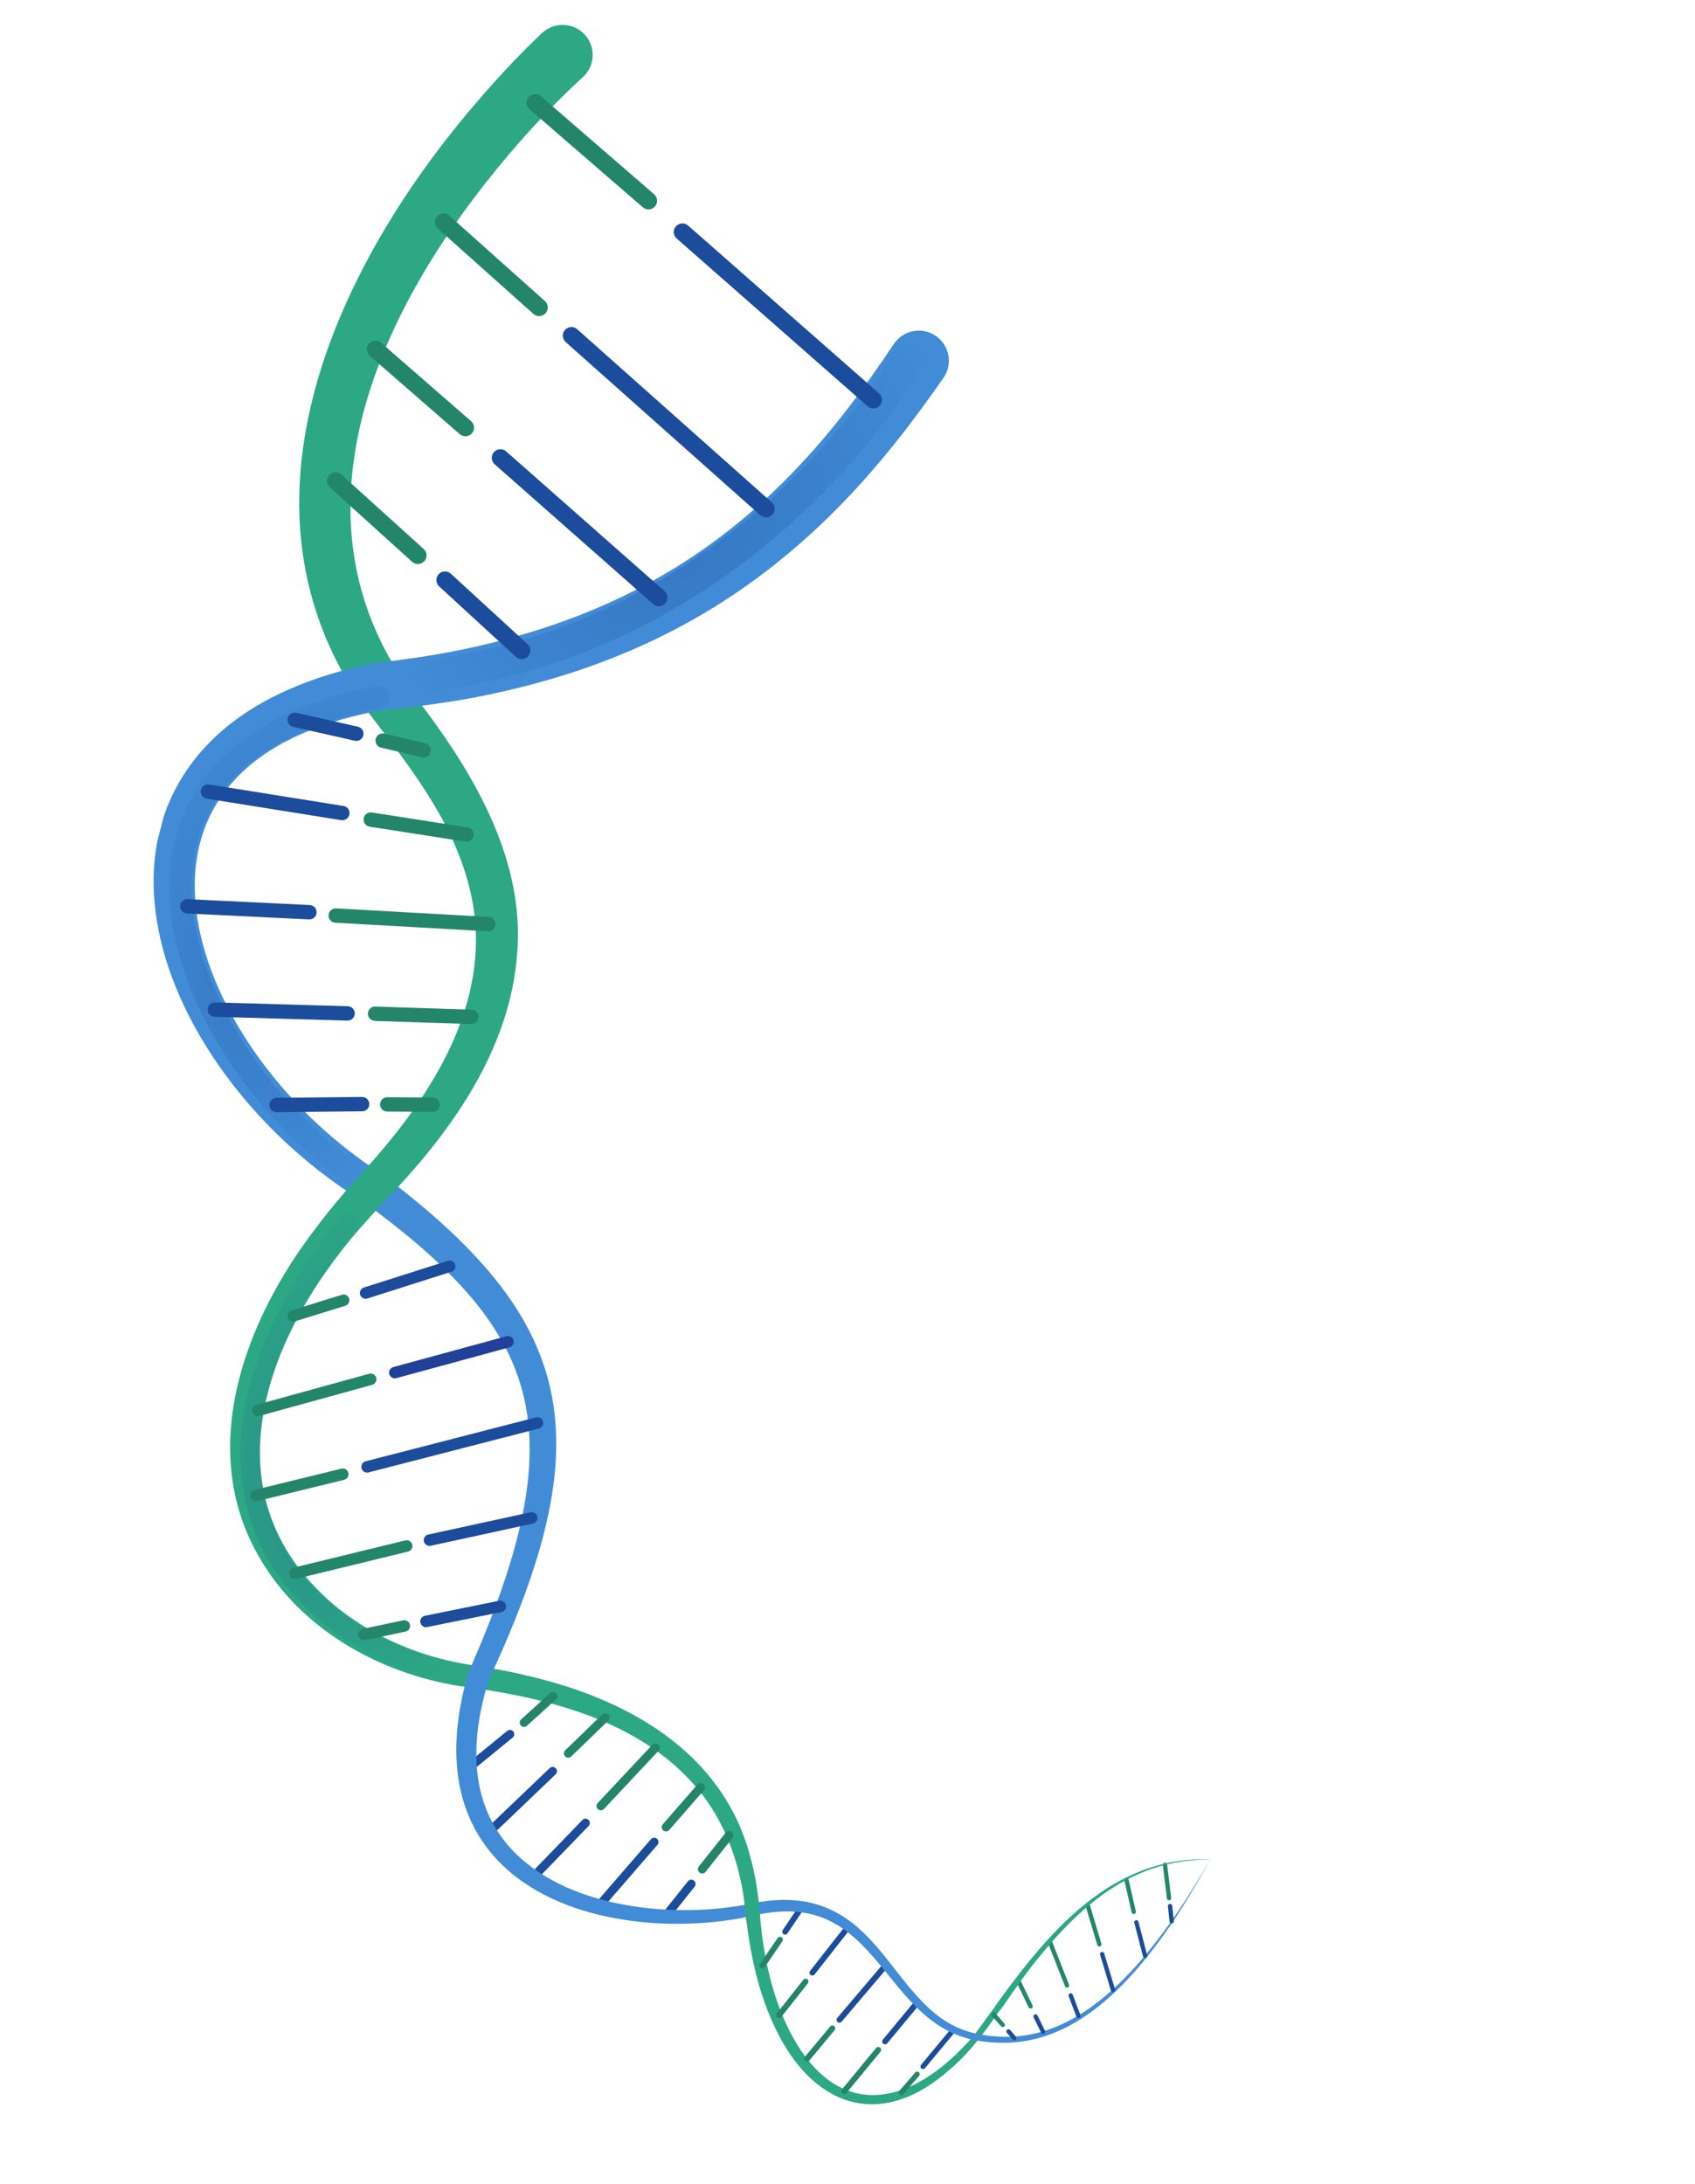<svg width="1165" height="1501" viewBox="0 0 1165 1501" fill="none" xmlns="http://www.w3.org/2000/svg">
<g clip-path="url(#clip0_4_31287)">
<g clip-path="url(#clip1_4_31287)">
<path fill-rule="evenodd" clip-rule="evenodd" d="M404.501 1250.75C405.677 1251.88 405.708 1253.76 404.57 1254.94L370.241 1290.41C369.103 1291.59 367.227 1291.62 366.051 1290.48C364.875 1289.34 364.844 1287.47 365.982 1286.29L400.311 1250.81C401.45 1249.64 403.326 1249.61 404.501 1250.75Z" fill="#1C4C9C"/>
<path d="M831.821 1277.92C775.126 1277.25 734.851 1315.22 703.682 1358.38C687.103 1380.07 673.828 1404.73 652.554 1422.53C604.536 1465.04 557.414 1447.46 531.96 1391.95C519.328 1365.02 514.386 1335.74 511.529 1306.48C507.833 1278.77 497.751 1251.37 479.847 1229.8C439.786 1181.68 374.44 1166.34 314.954 1158.64C260.322 1149.65 207.133 1119.89 178.667 1071.08C134.637 996.383 168.181 907.76 216.781 844.402C228.366 828.796 241.729 813.704 254.871 799.356C290.877 758.642 323.61 709.774 326.891 654.41C329.096 618.322 316.842 583.701 298.14 552.816C288.707 536.991 277.686 521.809 266.108 506.585L248.343 483.298C242.228 474.659 237.045 465.516 232.24 456.109C162.939 322.137 241.026 169.175 331.055 66.286C340.847 54.985 351.005 43.96 361.571 33.352L366.963 28.024C368.83 26.215 370.525 24.567 372.697 22.579C381.089 14.86 394.169 15.408 401.899 23.797C409.629 32.186 409.088 45.255 400.696 52.974C399.1 54.338 397.264 56.129 395.442 57.77C370.014 81.891 346.677 108.391 325.563 136.373C246.174 241.341 199.308 375.304 291.948 487.421C327.991 535.601 361.009 593.595 355.371 656.317C350.492 718.307 314.202 771.899 273.29 816.08C267.605 822.131 259.142 830.915 253.729 837.114C184.321 912.821 137.963 1025.42 229.995 1103.33C251.284 1120.93 277.108 1133.42 303.989 1140.27C322.562 1145.02 342.252 1146.46 360.776 1151.29C429.653 1166.76 496.548 1203.19 515.655 1276.01C519.708 1290.27 521.563 1305.05 522.629 1319.78C524.834 1343.32 529.794 1366.98 539.267 1388.59C570.476 1458.47 623.865 1452.12 669.652 1398.56C710.31 1343.37 753.777 1275.52 831.816 1277.84L831.821 1277.92Z" fill="#2CA884"/>
<path fill-rule="evenodd" clip-rule="evenodd" d="M452.506 1199.03C453.7 1200.15 453.76 1202.02 452.641 1203.21L415.109 1243.25C413.99 1244.44 412.114 1244.5 410.921 1243.38C409.727 1242.26 409.666 1240.39 410.786 1239.19L448.318 1199.16C449.437 1197.97 451.312 1197.91 452.506 1199.03Z" fill="#23866A"/>
<path fill-rule="evenodd" clip-rule="evenodd" d="M418.094 1178.36C419.233 1179.53 419.203 1181.41 418.028 1182.55L392.625 1207.17C391.45 1208.31 389.574 1208.28 388.435 1207.1C387.296 1205.93 387.326 1204.05 388.501 1202.91L413.904 1178.29C415.079 1177.15 416.955 1177.18 418.094 1178.36Z" fill="#23866A"/>
<path fill-rule="evenodd" clip-rule="evenodd" d="M381.989 1215.26C383.119 1216.45 383.077 1218.32 381.894 1219.45L341.472 1258.09C340.289 1259.22 338.414 1259.18 337.283 1257.99C336.152 1256.81 336.195 1254.93 337.378 1253.8L377.799 1215.17C378.982 1214.04 380.858 1214.08 381.989 1215.26Z" fill="#1C4C9C"/>
<path fill-rule="evenodd" clip-rule="evenodd" d="M382.278 1163.81C383.378 1165.02 383.287 1166.89 382.076 1167.99L362.144 1186.09C360.932 1187.19 359.058 1187.1 357.958 1185.89C356.858 1184.68 356.948 1182.8 358.16 1181.7L378.092 1163.6C379.304 1162.5 381.178 1162.59 382.278 1163.81Z" fill="#23866A"/>
<path fill-rule="evenodd" clip-rule="evenodd" d="M352.801 1189.98C353.837 1191.25 353.65 1193.11 352.383 1194.15L323.328 1217.92C322.061 1218.96 320.194 1218.77 319.158 1217.5C318.122 1216.24 318.309 1214.37 319.576 1213.33L348.631 1189.56C349.898 1188.53 351.765 1188.71 352.801 1189.98Z" fill="#1C4C9C"/>
<path fill-rule="evenodd" clip-rule="evenodd" d="M483.53 1226.16C484.764 1227.23 484.893 1229.11 483.818 1230.34L460.006 1257.67C458.931 1258.9 457.059 1259.03 455.826 1257.96C454.592 1256.88 454.463 1255.01 455.538 1253.78L479.349 1226.45C480.425 1225.21 482.296 1225.08 483.53 1226.16Z" fill="#23866A"/>
<path fill-rule="evenodd" clip-rule="evenodd" d="M451.568 1263.72C452.805 1264.79 452.94 1266.66 451.868 1267.9L414.726 1310.79C413.655 1312.03 411.784 1312.16 410.546 1311.09C409.309 1310.02 409.175 1308.15 410.246 1306.91L447.388 1264.02C448.46 1262.78 450.331 1262.65 451.568 1263.72Z" fill="#1C4C9C"/>
<path fill-rule="evenodd" clip-rule="evenodd" d="M502.957 1259.03C504.238 1260.05 504.451 1261.91 503.432 1263.2L484.947 1286.45C483.928 1287.73 482.064 1287.94 480.783 1286.92C479.502 1285.9 479.289 1284.04 480.308 1282.76L498.794 1259.51C499.812 1258.23 501.676 1258.01 502.957 1259.03Z" fill="#23866A"/>
<path fill-rule="evenodd" clip-rule="evenodd" d="M476.961 1292.48C478.241 1293.5 478.451 1295.36 477.431 1296.64L460.732 1317.6C459.712 1318.88 457.848 1319.09 456.568 1318.07C455.288 1317.05 455.077 1315.18 456.097 1313.9L472.797 1292.95C473.817 1291.67 475.681 1291.46 476.961 1292.48Z" fill="#1C4C9C"/>
<path fill-rule="evenodd" clip-rule="evenodd" d="M573.37 1392.47C574.209 1393.16 574.323 1394.41 573.625 1395.25L556.174 1416.21C555.476 1417.05 554.23 1417.17 553.392 1416.47C552.553 1415.77 552.439 1414.52 553.137 1413.69L570.588 1392.72C571.286 1391.88 572.532 1391.77 573.37 1392.47Z" fill="#23866A"/>
<path fill-rule="evenodd" clip-rule="evenodd" d="M609.525 1349.76C610.357 1350.47 610.459 1351.71 609.753 1352.55L578.472 1389.41C577.766 1390.24 576.519 1390.34 575.687 1389.64C574.855 1388.93 574.753 1387.68 575.459 1386.85L606.741 1349.99C607.447 1349.16 608.694 1349.06 609.525 1349.76Z" fill="#1C4C9C"/>
<path fill-rule="evenodd" clip-rule="evenodd" d="M604.906 1407.29C605.748 1407.99 605.867 1409.23 605.173 1410.07L581.831 1438.38C581.137 1439.22 579.892 1439.34 579.05 1438.64C578.208 1437.95 578.089 1436.71 578.783 1435.86L602.125 1407.56C602.819 1406.72 604.064 1406.6 604.906 1407.29Z" fill="#23866A"/>
<path fill-rule="evenodd" clip-rule="evenodd" d="M631.302 1375.32C632.142 1376.02 632.257 1377.27 631.56 1378.11L609.833 1404.28C609.136 1405.12 607.891 1405.23 607.051 1404.54C606.212 1403.84 606.097 1402.59 606.793 1401.75L628.52 1375.58C629.217 1374.74 630.463 1374.63 631.302 1375.32Z" fill="#1C4C9C"/>
<path fill-rule="evenodd" clip-rule="evenodd" d="M631.55 1424.16C632.289 1424.79 632.372 1425.91 631.734 1426.65L620.703 1439.43C620.066 1440.17 618.949 1440.26 618.21 1439.62C617.47 1438.98 617.388 1437.86 618.026 1437.12L629.057 1424.34C629.694 1423.6 630.811 1423.52 631.55 1424.16Z" fill="#23866A"/>
<path fill-rule="evenodd" clip-rule="evenodd" d="M656.194 1394.01C656.945 1394.63 657.048 1395.75 656.424 1396.5L635.759 1421.37C635.135 1422.12 634.02 1422.23 633.269 1421.6C632.518 1420.98 632.415 1419.86 633.039 1419.11L653.705 1394.24C654.329 1393.49 655.443 1393.39 656.194 1394.01Z" fill="#1C4C9C"/>
<path fill-rule="evenodd" clip-rule="evenodd" d="M554.933 1360.29C555.789 1360.96 555.936 1362.2 555.26 1363.06L537.012 1386.19C536.336 1387.05 535.094 1387.19 534.237 1386.52C533.381 1385.84 533.234 1384.6 533.91 1383.74L552.158 1360.61C552.834 1359.76 554.076 1359.61 554.933 1360.29Z" fill="#23866A"/>
<path fill-rule="evenodd" clip-rule="evenodd" d="M537.225 1331.41C538.127 1332.03 538.359 1333.26 537.745 1334.16L525.573 1352.01C524.959 1352.91 523.73 1353.15 522.828 1352.53C521.927 1351.92 521.694 1350.69 522.309 1349.79L534.48 1331.93C535.095 1331.03 536.324 1330.8 537.225 1331.41Z" fill="#23866A"/>
<path fill-rule="evenodd" clip-rule="evenodd" d="M583.627 1323.52C584.486 1324.19 584.636 1325.44 583.962 1326.29L559.9 1356.96C559.226 1357.82 557.984 1357.97 557.126 1357.3C556.268 1356.63 556.118 1355.38 556.791 1354.53L580.854 1323.85C581.527 1323 582.769 1322.85 583.627 1323.52Z" fill="#1C4C9C"/>
<path fill-rule="evenodd" clip-rule="evenodd" d="M552.18 1308.99C553.084 1309.61 553.321 1310.83 552.711 1311.74L541.227 1328.74C540.616 1329.64 539.388 1329.88 538.484 1329.27C537.58 1328.66 537.342 1327.43 537.953 1326.53L549.437 1309.53C550.048 1308.62 551.276 1308.38 552.18 1308.99Z" fill="#1C4C9C"/>
<path d="M831.823 1277.92C817.569 1304.06 801.735 1329.52 782.29 1352.29C772.523 1363.59 761.805 1374.19 749.608 1383.03C737.465 1391.86 723.626 1398.78 708.703 1401.93C701.256 1403.55 693.607 1404.16 686.009 1403.88C678.393 1403.57 670.862 1402.64 663.392 1400.48C655.976 1398.32 648.968 1394.78 642.69 1390.33C636.382 1385.9 630.779 1380.65 625.615 1375.1C615.287 1363.99 606.589 1351.79 596.664 1341.02C586.842 1330.26 575.387 1321 561.87 1316.78C548.433 1312.45 533.741 1313.03 519.691 1316.09C505.056 1319.53 489.775 1321.48 474.629 1322.01C459.458 1322.55 444.192 1321.76 429.123 1319.43C414.047 1317.13 399.103 1313.23 384.827 1307.26C370.612 1301.26 357.019 1293.07 345.593 1282.11C339.889 1276.65 334.804 1270.5 330.451 1263.82C326.123 1257.14 322.66 1249.92 320.019 1242.42C314.688 1227.41 313.07 1211.43 313.769 1195.87C314.426 1180.28 317.498 1165.03 321.656 1150.27L321.763 1149.86L322.011 1149.31C334.92 1120.01 346.67 1090.21 354.784 1059.69C362.818 1029.27 367.015 997.729 361.631 967.763C358.991 952.832 353.932 938.458 346.816 925.043C339.668 911.646 330.609 899.143 320.311 887.53C299.69 864.298 274.891 844.31 249.208 825.536L249.954 826.04C215.194 804.538 184.282 776.893 159.213 744.373C146.694 728.104 135.666 710.573 126.717 691.803C117.817 673.047 110.953 653.016 107.677 631.908C104.356 610.968 104.685 588.711 110.696 567.342C116.484 545.941 128.42 526.117 143.879 510.412C159.358 494.634 178.026 482.965 197.374 474.337C207.054 469.999 216.957 466.39 226.952 463.321C236.958 460.306 247.05 457.856 257.18 455.751L257.672 455.647L258.68 455.548C276.901 453.516 295.002 450.858 312.898 447.398C330.765 443.854 348.416 439.453 365.737 434.141C400.372 423.541 433.561 408.977 464.089 390.158C494.659 371.376 522.41 348.35 547.215 322.26C572.11 296.219 593.928 267.027 614.292 236.476L614.304 236.427C620.653 226.937 633.479 224.4 642.963 230.718C652.471 237.042 655.018 249.859 648.693 259.355C648.644 259.445 648.527 259.595 648.478 259.686C626.651 291.094 602.83 321.827 575.33 349.537C547.92 377.296 516.995 401.997 483.195 421.871C449.426 441.831 413.025 456.925 375.692 467.57C357.02 472.916 338.121 477.249 319.11 480.624C300.094 483.921 280.965 486.362 261.837 488.107L263.312 487.898C254.082 489.619 244.959 491.625 236.018 494.118C227.113 496.672 218.404 499.663 209.993 503.197C193.225 510.253 177.724 519.678 165.282 531.836C152.87 543.976 143.505 558.794 138.601 575.42C133.534 591.978 132.749 610.041 135.185 627.937C137.578 645.899 143.19 663.694 150.847 680.682C158.522 697.7 168.26 713.94 179.45 729.165C201.909 759.611 230.22 786.037 262.128 806.692L262.634 807.03L262.868 807.22C288.863 827.081 314.309 848.347 336.101 873.924C346.946 886.711 356.73 900.693 364.47 915.974C368.316 923.607 371.59 931.556 374.267 939.711C376.914 947.884 378.892 956.243 380.227 964.693C382.866 981.61 382.867 998.741 381.005 1015.39C379.138 1032.06 375.564 1048.33 371.044 1064.18C361.9 1095.88 349.255 1126.05 335.533 1155.49L335.888 1154.53C331.697 1168.32 328.557 1182.44 327.672 1196.63C326.775 1210.77 327.937 1225.03 332.34 1238.25C334.518 1244.86 337.407 1251.21 341.058 1257.12C344.739 1263.01 349.085 1268.53 354.043 1273.48C363.982 1283.4 376.161 1291.17 389.25 1297.04C402.399 1302.87 416.44 1306.86 430.768 1309.36C445.114 1311.89 459.772 1312.93 474.387 1312.74C489.063 1312.52 503.54 1310.98 518.002 1307.91C533.008 1304.94 549.202 1304.54 564.2 1309.72C571.673 1312.26 578.617 1316.14 584.808 1320.82C590.998 1325.51 596.472 1330.96 601.495 1336.66C611.541 1348.05 619.947 1360.38 629.749 1371.32C634.629 1376.78 639.858 1381.88 645.689 1386.16C651.496 1390.44 657.917 1393.84 664.763 1396.01C671.591 1398.16 678.951 1399.25 686.202 1399.67C693.477 1400.1 700.821 1399.67 707.981 1398.26C722.349 1395.55 735.922 1389.16 748.012 1380.73C760.151 1372.31 770.987 1362.06 780.915 1351.02C800.681 1328.81 817.039 1303.71 831.829 1277.9L831.823 1277.92Z" fill="url(#paint0_linear_4_31287)"/>
<path d="M522.51 1317.72L521.206 1305.98L511.643 1307.28L512.947 1319.89L522.51 1317.72Z" fill="#2CA884"/>
<path fill-rule="evenodd" clip-rule="evenodd" d="M757.09 1341.57C757.873 1341.33 758.7 1341.77 758.937 1342.56L766.374 1367.12C766.611 1367.91 766.168 1368.73 765.385 1368.97C764.602 1369.21 763.775 1368.77 763.538 1367.98L756.101 1343.42C755.864 1342.63 756.306 1341.81 757.09 1341.57Z" fill="#1C4C9C"/>
<path fill-rule="evenodd" clip-rule="evenodd" d="M747.204 1308.18C747.988 1307.95 748.813 1308.39 749.048 1309.18L757.022 1335.85C757.256 1336.63 756.81 1337.45 756.026 1337.69C755.243 1337.92 754.417 1337.48 754.183 1336.69L746.209 1310.03C745.974 1309.24 746.42 1308.42 747.204 1308.18Z" fill="#23866A"/>
<path fill-rule="evenodd" clip-rule="evenodd" d="M804.041 1308.49C804.854 1308.4 805.585 1308.99 805.674 1309.8L806.813 1320.29C806.901 1321.1 806.313 1321.83 805.5 1321.92C804.686 1322.01 803.955 1321.42 803.867 1320.61L802.728 1310.12C802.639 1309.31 803.227 1308.58 804.041 1308.49Z" fill="#1C4C9C"/>
<path fill-rule="evenodd" clip-rule="evenodd" d="M800.518 1280.12C801.331 1280.03 802.07 1280.6 802.169 1281.42L804.985 1304.39C805.085 1305.2 804.507 1305.94 803.695 1306.04C802.883 1306.14 802.144 1305.56 802.044 1304.75L799.228 1281.78C799.129 1280.96 799.706 1280.22 800.518 1280.12Z" fill="#23866A"/>
<path fill-rule="evenodd" clip-rule="evenodd" d="M735.376 1370.02C736.141 1369.73 736.997 1370.11 737.287 1370.88L742.598 1384.88C742.888 1385.65 742.503 1386.5 741.738 1386.79C740.973 1387.08 740.117 1386.7 739.827 1385.93L734.516 1371.93C734.226 1371.17 734.611 1370.31 735.376 1370.02Z" fill="#1C4C9C"/>
<path fill-rule="evenodd" clip-rule="evenodd" d="M721.241 1333.65C722.003 1333.36 722.863 1333.73 723.162 1334.49L734.738 1363.98C735.037 1364.74 734.662 1365.6 733.9 1365.9C733.139 1366.2 732.279 1365.83 731.98 1365.07L720.403 1335.57C720.104 1334.81 720.479 1333.95 721.241 1333.65Z" fill="#23866A"/>
<path fill-rule="evenodd" clip-rule="evenodd" d="M711.104 1384.52C711.838 1384.16 712.726 1384.46 713.087 1385.2L718.232 1395.67C718.593 1396.41 718.29 1397.3 717.556 1397.66C716.821 1398.02 715.933 1397.72 715.573 1396.98L710.427 1386.51C710.066 1385.77 710.369 1384.88 711.104 1384.52Z" fill="#1C4C9C"/>
<path fill-rule="evenodd" clip-rule="evenodd" d="M699.67 1360.86C700.407 1360.51 701.293 1360.82 701.647 1361.56L709.701 1378.31C710.055 1379.05 709.745 1379.94 709.007 1380.29C708.27 1380.65 707.384 1380.34 707.03 1379.6L698.976 1362.84C698.622 1362.1 698.932 1361.22 699.67 1360.86Z" fill="#23866A"/>
<path fill-rule="evenodd" clip-rule="evenodd" d="M692.162 1394.96C692.783 1394.43 693.718 1394.5 694.252 1395.12L698.255 1399.78C698.788 1400.4 698.718 1401.33 698.097 1401.87C697.477 1402.4 696.541 1402.33 696.008 1401.71L692.005 1397.05C691.471 1396.43 691.542 1395.5 692.162 1394.96Z" fill="#1C4C9C"/>
<path fill-rule="evenodd" clip-rule="evenodd" d="M681.88 1383.34C682.494 1382.8 683.43 1382.86 683.971 1383.47L690.331 1390.68C690.873 1391.29 690.814 1392.23 690.201 1392.77C689.587 1393.31 688.651 1393.26 688.11 1392.64L681.75 1385.44C681.208 1384.82 681.267 1383.89 681.88 1383.34Z" fill="#23866A"/>
<path fill-rule="evenodd" clip-rule="evenodd" d="M780.686 1319.72C781.478 1319.52 782.286 1319.99 782.492 1320.79L788.483 1343.87C788.688 1344.66 788.213 1345.47 787.421 1345.67C786.629 1345.88 785.82 1345.4 785.615 1344.61L779.624 1321.53C779.418 1320.74 779.894 1319.93 780.686 1319.72Z" fill="#1C4C9C"/>
<path fill-rule="evenodd" clip-rule="evenodd" d="M773.889 1290.48C774.686 1290.3 775.481 1290.8 775.663 1291.59L780.688 1313.62C780.87 1314.42 780.371 1315.21 779.573 1315.4C778.775 1315.58 777.981 1315.08 777.799 1314.28L772.774 1292.25C772.592 1291.46 773.091 1290.66 773.889 1290.48Z" fill="#23866A"/>
<path d="M684.554 1377.96C714.044 1337.17 749.151 1292.87 800.595 1280.9C809.823 1278.79 819.528 1278.02 828.959 1278C819.52 1278.25 809.915 1279.23 800.758 1281.56C765.354 1290.26 737.615 1316.41 715.142 1343.85C705.426 1355.46 696.824 1367.95 688.293 1380.45C686.693 1382.93 682.814 1380.47 684.56 1377.93L684.554 1377.96Z" fill="#2CA884"/>
<path fill-rule="evenodd" clip-rule="evenodd" d="M217.601 627.176C217.47 629.901 215.154 632.003 212.43 631.872L128.542 627.819C125.817 627.688 123.715 625.372 123.847 622.648C123.978 619.923 126.294 617.821 129.018 617.952L212.907 622.005C215.631 622.136 217.733 624.452 217.601 627.176Z" fill="#1C4C9C"/>
<path fill-rule="evenodd" clip-rule="evenodd" d="M325.586 574.297C325.166 576.993 322.641 578.837 319.946 578.417L254.078 568.151C251.383 567.731 249.539 565.206 249.959 562.51C250.379 559.815 252.904 557.971 255.599 558.391L321.467 568.656C324.162 569.076 326.006 571.602 325.586 574.297Z" fill="#23866A"/>
<path fill-rule="evenodd" clip-rule="evenodd" d="M249.736 505.344C249.136 508.005 246.493 509.676 243.832 509.076L201.511 499.533C198.85 498.933 197.179 496.29 197.779 493.629C198.379 490.968 201.022 489.297 203.683 489.897L246.005 499.439C248.665 500.039 250.336 502.683 249.736 505.344Z" fill="#1C4C9C"/>
<path fill-rule="evenodd" clip-rule="evenodd" d="M295.997 516.82C295.368 519.475 292.707 521.117 290.053 520.488L261.886 513.812C259.232 513.183 257.59 510.521 258.219 507.867C258.848 505.212 261.51 503.57 264.164 504.199L292.331 510.875C294.985 511.504 296.626 514.166 295.997 516.82Z" fill="#23866A"/>
<path fill-rule="evenodd" clip-rule="evenodd" d="M328.891 699.006C328.803 701.732 326.522 703.871 323.796 703.783L257.641 701.647C254.915 701.559 252.777 699.278 252.865 696.551C252.953 693.825 255.234 691.686 257.96 691.774L324.114 693.91C326.841 693.998 328.979 696.28 328.891 699.006Z" fill="#23866A"/>
<path fill-rule="evenodd" clip-rule="evenodd" d="M243.841 696.619C243.763 699.346 241.489 701.493 238.763 701.415L147.55 698.806C144.824 698.728 142.677 696.455 142.755 693.728C142.833 691.001 145.106 688.854 147.833 688.932L239.045 691.541C241.772 691.619 243.919 693.892 243.841 696.619Z" fill="#1C4C9C"/>
<path fill-rule="evenodd" clip-rule="evenodd" d="M302.356 759.246C302.337 761.973 300.112 764.17 297.384 764.151L266.111 763.941C263.383 763.923 261.187 761.697 261.205 758.969C261.224 756.241 263.45 754.044 266.177 754.063L297.45 754.273C300.178 754.292 302.374 756.518 302.356 759.246Z" fill="#23866A"/>
<path fill-rule="evenodd" clip-rule="evenodd" d="M253.822 758.784C253.85 761.512 251.661 763.746 248.934 763.773L190.099 764.372C187.371 764.4 185.138 762.211 185.11 759.484C185.082 756.756 187.271 754.522 189.998 754.494L248.833 753.895C251.561 753.868 253.794 756.056 253.822 758.784Z" fill="#1C4C9C"/>
<path fill-rule="evenodd" clip-rule="evenodd" d="M240.171 559.573C239.74 562.266 237.207 564.101 234.514 563.67L142.137 548.889C139.443 548.458 137.609 545.925 138.04 543.231C138.471 540.538 141.004 538.704 143.697 539.135L236.074 553.915C238.768 554.346 240.602 556.879 240.171 559.573Z" fill="#1C4C9C"/>
<path fill-rule="evenodd" clip-rule="evenodd" d="M300.429 148.668C302.61 146.226 306.356 146.015 308.797 148.196L374.508 206.9C376.949 209.081 377.161 212.828 374.98 215.269C372.8 217.71 369.053 217.922 366.612 215.741L300.901 157.037C298.46 154.856 298.249 151.109 300.429 148.668Z" fill="#23866A"/>
<path fill-rule="evenodd" clip-rule="evenodd" d="M388.332 226.742C390.507 224.297 394.253 224.078 396.699 226.253L530.445 345.248C532.89 347.424 533.109 351.171 530.933 353.616C528.758 356.062 525.012 356.281 522.566 354.105L388.82 235.11C386.375 232.934 386.156 229.188 388.332 226.742Z" fill="#1C4C9C"/>
<path fill-rule="evenodd" clip-rule="evenodd" d="M253.579 236.185C255.728 233.716 259.472 233.458 261.94 235.607L323.778 289.457C326.246 291.606 326.505 295.35 324.355 297.819C322.206 300.288 318.463 300.546 315.994 298.397L254.157 244.547C251.688 242.398 251.43 238.654 253.579 236.185Z" fill="#23866A"/>
<path fill-rule="evenodd" clip-rule="evenodd" d="M339.481 310.725C341.646 308.27 345.391 308.035 347.846 310.2L456.737 406.252C459.192 408.417 459.427 412.163 457.262 414.618C455.097 417.073 451.352 417.307 448.897 415.142L340.005 319.091C337.551 316.925 337.316 313.18 339.481 310.725Z" fill="#1C4C9C"/>
<path fill-rule="evenodd" clip-rule="evenodd" d="M226.259 326.589C228.454 324.16 232.201 323.97 234.63 326.165L291.208 377.301C293.637 379.496 293.826 383.244 291.632 385.673C289.437 388.102 285.69 388.291 283.261 386.096L226.682 334.96C224.254 332.765 224.064 329.017 226.259 326.589Z" fill="#23866A"/>
<path fill-rule="evenodd" clip-rule="evenodd" d="M301.485 394.647C303.699 392.236 307.448 392.075 309.859 394.289L362.58 442.69C364.991 444.904 365.151 448.653 362.938 451.065C360.724 453.476 356.975 453.637 354.564 451.423L301.843 403.022C299.432 400.808 299.272 397.059 301.485 394.647Z" fill="#1C4C9C"/>
<path fill-rule="evenodd" clip-rule="evenodd" d="M363.299 66.672C365.441 64.196 369.184 63.926 371.659 66.068L449.582 133.505C452.057 135.647 452.327 139.39 450.185 141.865C448.044 144.34 444.301 144.61 441.826 142.468L363.903 75.032C361.428 72.89 361.158 69.147 363.299 66.672Z" fill="#23866A"/>
<path fill-rule="evenodd" clip-rule="evenodd" d="M464.575 155.56C466.736 153.101 470.48 152.86 472.939 155.02L604.157 270.337C606.616 272.498 606.858 276.243 604.697 278.702C602.537 281.161 598.792 281.403 596.333 279.242L465.115 163.925C462.656 161.764 462.415 158.019 464.575 155.56Z" fill="#1C4C9C"/>
<path d="M309.611 1156.55C242.862 1142.13 178.08 1094.92 167.18 1023.91C158.76 972.513 178.14 921.271 204.497 878.041C213.113 863.518 223.078 849.966 233.163 836.548C235.454 833.508 239.77 832.905 242.814 835.195C245.924 837.529 246.468 841.979 244.05 845.012C229.124 864.417 215.499 884.677 204.199 906.318C169.157 973.548 165.162 1049.08 226.888 1101.97C251.132 1122.9 281.432 1136.35 312.594 1143.52C321.035 1145.62 318.389 1158.25 309.641 1156.53L309.611 1156.55Z" fill="url(#paint1_radial_4_31287)" fill-opacity="0.35" style="mix-blend-mode:multiply"/>
<path fill-rule="evenodd" clip-rule="evenodd" d="M267.27 477.733C268.058 481.871 265.343 485.863 261.206 486.651C207.29 496.916 173.171 517.279 153.643 542.351C134.178 567.343 128.413 598.037 133.221 630.703C142.909 696.535 195.432 768.618 260.157 810.008C263.705 812.277 264.742 816.993 262.474 820.541C260.205 824.09 255.49 825.127 251.941 822.858C184.405 779.671 128.607 704.095 118.132 632.924C112.858 597.088 119.052 561.944 141.612 532.979C164.109 504.094 202.082 482.381 258.354 471.668C262.491 470.88 266.483 473.596 267.27 477.733Z" fill="url(#paint2_radial_4_31287)" fill-opacity="0.35" style="mix-blend-mode:multiply"/>
<path fill-rule="evenodd" clip-rule="evenodd" d="M629.363 236.554C634.647 239.421 636.606 246.03 633.739 251.314L624.172 246.122C633.739 251.314 633.736 251.319 633.734 251.324L633.703 251.381L633.628 251.516C633.566 251.629 633.478 251.787 633.365 251.989C633.14 252.392 632.812 252.969 632.382 253.711C631.522 255.194 630.252 257.334 628.567 260.045C625.197 265.466 620.161 273.176 613.414 282.489C599.926 301.105 579.557 326.183 551.927 352.2C496.666 404.233 412.099 460.243 295.4 475.401C289.438 476.176 283.978 471.97 283.204 466.008C282.429 460.046 286.634 454.585 292.596 453.811C403.578 439.395 484.098 386.163 537.004 336.348C563.457 311.44 582.941 287.442 595.786 269.714C602.204 260.855 606.955 253.575 610.079 248.549C611.641 246.037 612.796 244.089 613.548 242.791C613.925 242.142 614.2 241.655 614.376 241.342C614.464 241.185 614.527 241.071 614.565 241.002L614.604 240.932L614.605 240.931C614.606 240.929 614.607 240.927 614.608 240.925M629.363 236.554C624.081 233.688 617.477 235.645 614.608 240.925Z" fill="url(#paint3_radial_4_31287)" fill-opacity="0.35" style="mix-blend-mode:multiply"/>
<path fill-rule="evenodd" clip-rule="evenodd" d="M239.415 1012.25C239.934 1014.37 238.636 1016.51 236.517 1017.03L176.87 1031.63C174.751 1032.15 172.612 1030.85 172.093 1028.73C171.574 1026.61 172.872 1024.47 174.991 1023.96L234.638 1009.35C236.757 1008.83 238.896 1010.13 239.415 1012.25Z" fill="#23866A"/>
<path fill-rule="evenodd" clip-rule="evenodd" d="M373.266 976.942C373.81 979.055 372.539 981.21 370.426 981.754L253.305 1011.94C251.192 1012.49 249.038 1011.21 248.493 1009.1C247.949 1006.99 249.22 1004.83 251.333 1004.29L368.454 974.101C370.567 973.557 372.721 974.828 373.266 976.942Z" fill="#1C4C9C"/>
<path fill-rule="evenodd" clip-rule="evenodd" d="M258.57 946.888C259.15 948.992 257.915 951.168 255.812 951.748L178.254 973.135C176.151 973.715 173.975 972.48 173.395 970.376C172.815 968.272 174.05 966.096 176.154 965.516L253.711 944.129C255.815 943.549 257.99 944.784 258.57 946.888Z" fill="#23866A"/>
<path fill-rule="evenodd" clip-rule="evenodd" d="M239.951 892.463C240.596 894.547 239.429 896.761 237.345 897.406L202.703 908.134C200.618 908.779 198.405 907.612 197.76 905.528C197.114 903.443 198.281 901.23 200.365 900.585L235.008 889.857C237.092 889.212 239.305 890.378 239.951 892.463Z" fill="#23866A"/>
<path fill-rule="evenodd" clip-rule="evenodd" d="M312.796 869.071C313.458 871.15 312.308 873.373 310.229 874.034L252.491 892.412C250.412 893.074 248.19 891.925 247.528 889.845C246.866 887.766 248.015 885.544 250.095 884.882L307.833 866.504C309.912 865.842 312.134 866.991 312.796 869.071Z" fill="#1C4C9C"/>
<path fill-rule="evenodd" clip-rule="evenodd" d="M283.374 1061.57C283.891 1063.69 282.591 1065.83 280.471 1066.34L203.661 1085.06C201.541 1085.58 199.404 1084.28 198.887 1082.16C198.371 1080.04 199.67 1077.9 201.79 1077.38L278.6 1058.67C280.72 1058.15 282.858 1059.45 283.374 1061.57Z" fill="#23866A"/>
<path fill-rule="evenodd" clip-rule="evenodd" d="M281.775 1116.66C282.225 1118.8 280.859 1120.89 278.723 1121.34L250.984 1127.19C248.849 1127.64 246.754 1126.27 246.304 1124.14C245.854 1122 247.22 1119.9 249.355 1119.45L277.094 1113.61C279.229 1113.16 281.325 1114.52 281.775 1116.66Z" fill="#23866A"/>
<path fill-rule="evenodd" clip-rule="evenodd" d="M352.928 921.121C353.502 923.227 352.26 925.399 350.155 925.973L272.417 947.158C270.312 947.732 268.14 946.49 267.567 944.385C266.993 942.279 268.235 940.107 270.34 939.533L348.077 918.348C350.182 917.774 352.354 919.016 352.928 921.121Z" fill="#21409A"/>
<path fill-rule="evenodd" clip-rule="evenodd" d="M369.347 1042.36C369.811 1044.5 368.458 1046.6 366.326 1047.07L296.042 1062.35C293.909 1062.82 291.805 1061.46 291.341 1059.33C290.878 1057.2 292.23 1055.09 294.363 1054.63L364.647 1039.34C366.779 1038.88 368.884 1040.23 369.347 1042.36Z" fill="#1C4C9C"/>
<path fill-rule="evenodd" clip-rule="evenodd" d="M347.769 1103.23C348.201 1105.37 346.818 1107.45 344.679 1107.88L293.585 1118.22C291.446 1118.65 289.362 1117.26 288.929 1115.13C288.497 1112.99 289.88 1110.9 292.019 1110.47L343.113 1100.14C345.252 1099.7 347.336 1101.09 347.769 1103.23Z" fill="#1C4C9C"/>
<path fill-rule="evenodd" clip-rule="evenodd" d="M340.498 635.379C340.345 638.103 338.014 640.187 335.291 640.034L230.467 634.159C227.743 634.006 225.659 631.675 225.812 628.951C225.965 626.228 228.296 624.144 231.019 624.296L335.843 630.171C338.567 630.324 340.651 632.655 340.498 635.379Z" fill="#23866A"/>
<path d="M236.477 819.931L253.43 800.802L259.081 797.76L273.861 815.584L255.603 834.278L236.477 819.931Z" fill="#2CA884"/>
</g>
</g>
<defs>
<linearGradient id="paint0_linear_4_31287" x1="906.128" y1="674.965" x2="208.631" y2="1084.41" gradientUnits="userSpaceOnUse">
<stop stop-color="#428CD7"/>
<stop offset="1" stop-color="#428CD7"/>
</linearGradient>
<radialGradient id="paint1_radial_4_31287" cx="0" cy="0" r="1" gradientUnits="userSpaceOnUse" gradientTransform="translate(260.307 991.555) rotate(118.303) scale(205.517 140.537)">
<stop stop-color="#1C4C9C"/>
<stop offset="1" stop-color="#1C4C9C" stop-opacity="0"/>
</radialGradient>
<radialGradient id="paint2_radial_4_31287" cx="0" cy="0" r="1" gradientUnits="userSpaceOnUse" gradientTransform="translate(208.212 634.833) rotate(116.931) scale(237.484 147.193)">
<stop stop-color="#1C4C9C"/>
<stop offset="1" stop-color="#1C4C9C" stop-opacity="0"/>
</radialGradient>
<radialGradient id="paint3_radial_4_31287" cx="0" cy="0" r="1" gradientUnits="userSpaceOnUse" gradientTransform="translate(459.085 355.364) rotate(123.337) scale(226.362 204.672)">
<stop stop-color="#1C4C9C"/>
<stop offset="1" stop-color="#1C4C9C" stop-opacity="0"/>
</radialGradient>
<clipPath id="clip0_4_31287">
<rect width="1165" height="1501" fill="white"/>
</clipPath>
<clipPath id="clip1_4_31287">
<rect width="877.12" height="1331.61" fill="white" transform="matrix(0.968 0.252 -0.252 0.968 262.758 -15.875)"/>
</clipPath>
</defs>
</svg>
